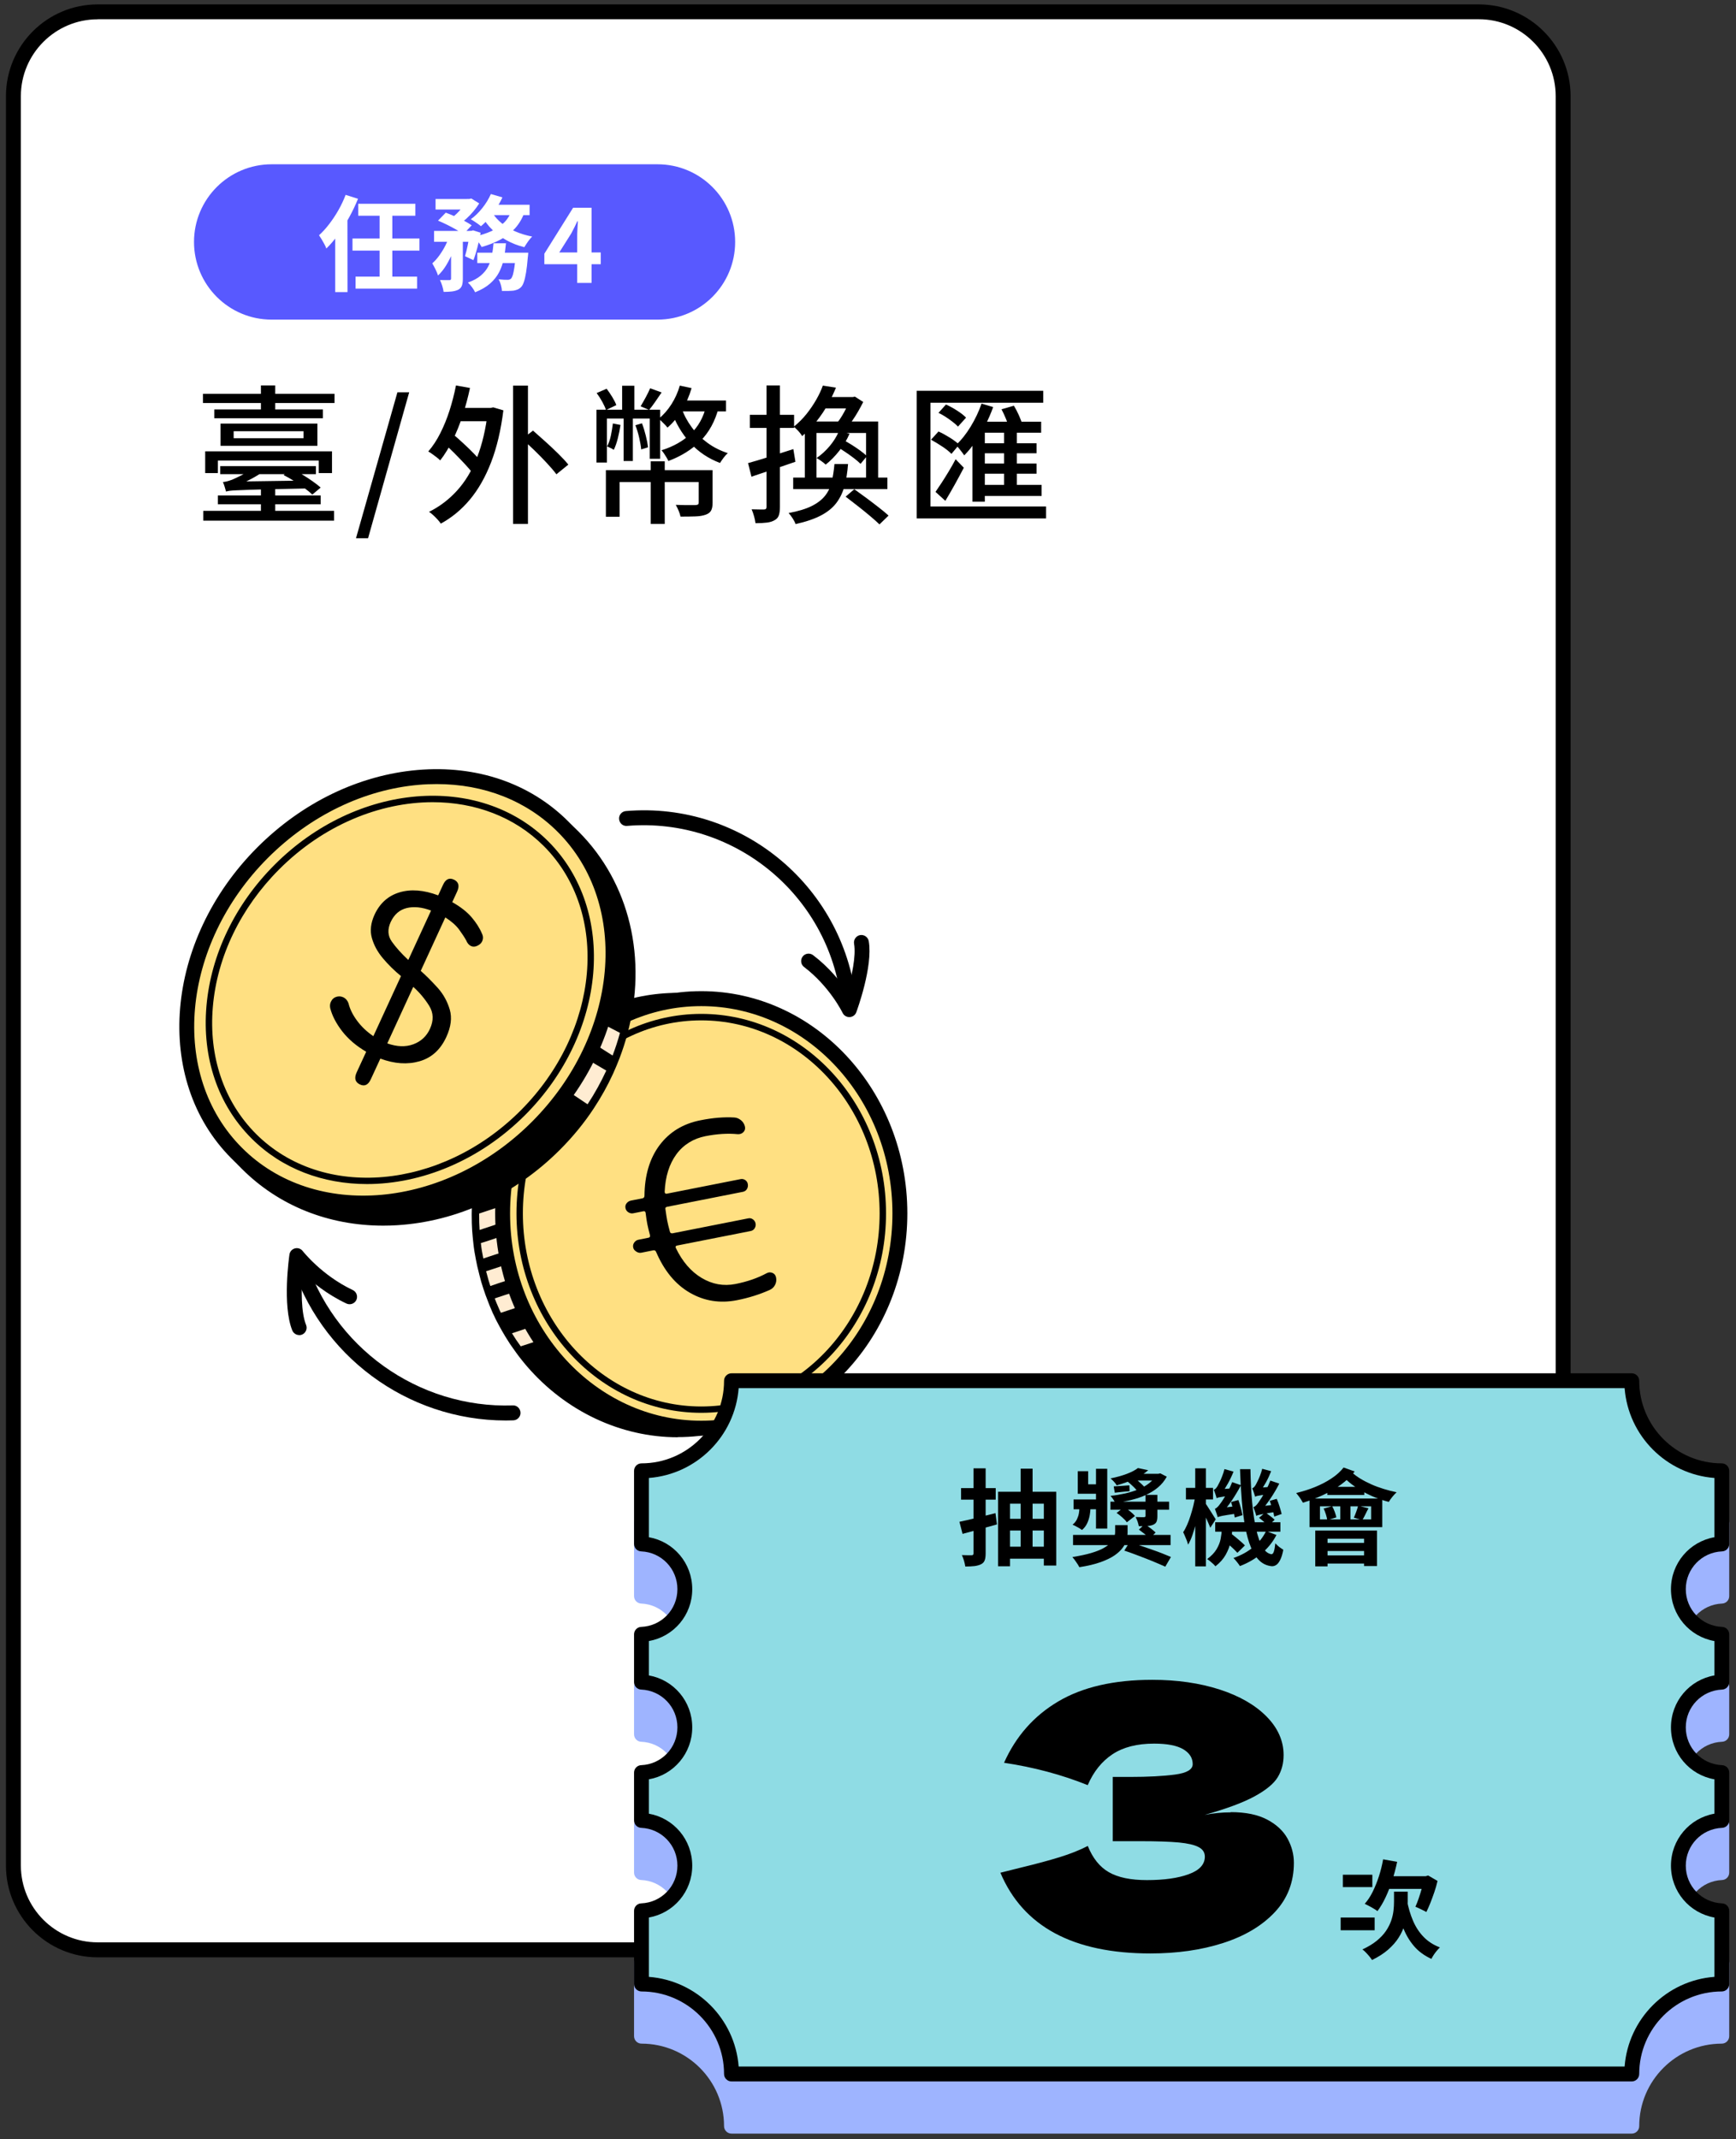 <svg width="233" height="287" viewBox="0 0 233 287" fill="none" xmlns="http://www.w3.org/2000/svg">
<rect x="0" y="0" width="233" height="287" fill="#333333" stroke="none"/>
<g clip-path="url(#clip0_26253_145951)">
<path d="M198.49 1.59H13.11C6.864 1.59 1.8 6.654 1.8 12.9V250.28C1.8 256.526 6.864 261.59 13.11 261.59H198.49C204.736 261.59 209.8 256.526 209.8 250.28V12.9C209.8 6.654 204.736 1.59 198.49 1.59Z" fill="white"/>
<path d="M198.48 262.59H13.11C6.32 262.59 0.8 257.07 0.8 250.28V12.9C0.8 6.11 6.32 0.59 13.11 0.59H198.48C205.27 0.59 210.8 6.11 210.8 12.91V250.28C210.8 257.07 205.28 262.59 198.48 262.59ZM13.11 2.59C7.43 2.59 2.8 7.22 2.8 12.9V250.27C2.8 255.96 7.43 260.58 13.11 260.58H198.48C204.17 260.58 208.8 255.95 208.8 250.27V12.9C208.8 7.21 204.17 2.58 198.48 2.58H13.11V2.59Z" fill="black"/>
<path d="M88.25 22.04H36.46C30.705 22.04 26.04 26.705 26.04 32.46C26.04 38.215 30.705 42.88 36.46 42.88H88.25C94.005 42.88 98.67 38.215 98.67 32.46C98.67 26.705 94.005 22.04 88.25 22.04Z" fill="#5859FF"/>
<path d="M46.38 26.14L48.05 26.67C47.72 27.49 47.33 28.31 46.88 29.13C46.43 29.95 45.94 30.72 45.42 31.44C44.9 32.16 44.36 32.8 43.8 33.34C43.75 33.19 43.67 33 43.55 32.78C43.43 32.56 43.3 32.33 43.17 32.11C43.04 31.89 42.92 31.7 42.82 31.56C43.3 31.12 43.76 30.62 44.2 30.04C44.64 29.46 45.05 28.85 45.43 28.18C45.81 27.51 46.13 26.83 46.39 26.14H46.38ZM44.99 30.17L46.63 28.53V28.56L46.64 39.19H44.99V30.17ZM47.31 32H56.3V33.62H47.31V32ZM47.72 37.11H55.98V38.72H47.72V37.11ZM48.08 27.34H55.75V28.94H48.08V27.34ZM50.95 28.33H52.66V37.65H50.95V28.33Z" fill="white"/>
<path d="M60.39 31.48L61.47 31.89C61.29 32.51 61.07 33.14 60.8 33.78C60.53 34.42 60.23 35.02 59.9 35.57C59.57 36.12 59.19 36.58 58.79 36.96C58.72 36.72 58.6 36.44 58.45 36.13C58.3 35.82 58.15 35.56 58.02 35.33C58.36 35.03 58.68 34.67 58.98 34.25C59.28 33.83 59.56 33.38 59.8 32.9C60.04 32.42 60.24 31.95 60.39 31.48ZM58.26 30.98H63.47V32.44H58.26V30.98ZM58.46 26.7H63.04V28.11H58.46V26.7ZM58.78 29.61L59.83 28.53C60.21 28.67 60.62 28.84 61.06 29.03C61.49 29.23 61.91 29.43 62.31 29.63C62.71 29.84 63.04 30.04 63.31 30.23L62.18 31.43C61.94 31.23 61.63 31.03 61.24 30.81C60.86 30.59 60.45 30.37 60.02 30.16C59.59 29.95 59.18 29.76 58.79 29.6L58.78 29.61ZM60.54 31.58H62.12V37.39C62.12 37.77 62.08 38.08 62 38.31C61.92 38.54 61.76 38.73 61.52 38.86C61.28 38.98 60.99 39.06 60.67 39.1C60.34 39.14 59.97 39.16 59.54 39.16C59.51 38.93 59.45 38.66 59.36 38.36C59.27 38.06 59.16 37.79 59.05 37.57C59.32 37.57 59.58 37.58 59.82 37.58H60.32C60.4 37.58 60.46 37.55 60.49 37.53C60.52 37.51 60.54 37.45 60.54 37.37V31.59V31.58ZM62.64 26.69H62.99L63.26 26.63L64.32 27.29C64.11 27.63 63.86 27.97 63.56 28.33C63.26 28.69 62.94 29.02 62.6 29.33C62.26 29.64 61.92 29.92 61.59 30.15C61.44 30.01 61.26 29.86 61.05 29.72C60.84 29.57 60.65 29.45 60.48 29.34C60.78 29.13 61.07 28.89 61.34 28.62C61.61 28.35 61.87 28.06 62.1 27.77C62.33 27.48 62.51 27.22 62.64 26.99V26.7V26.69ZM63.06 30.97H63.27L63.49 30.9L64.51 31.22C64.4 31.85 64.26 32.51 64.08 33.18C63.91 33.85 63.73 34.43 63.54 34.9L62.41 34.37C62.54 33.96 62.66 33.46 62.78 32.87C62.9 32.28 62.99 31.73 63.05 31.2V30.96L63.06 30.97ZM66.24 32.64H67.91C67.84 33.36 67.75 34.04 67.62 34.69C67.49 35.34 67.29 35.94 67 36.5C66.71 37.06 66.31 37.57 65.79 38.03C65.27 38.49 64.6 38.88 63.77 39.21C63.68 39.01 63.54 38.79 63.35 38.53C63.16 38.27 62.98 38.07 62.8 37.91C63.53 37.65 64.11 37.33 64.54 36.96C64.97 36.59 65.31 36.18 65.53 35.74C65.75 35.3 65.92 34.81 66.02 34.28C66.12 33.75 66.19 33.21 66.24 32.64ZM65.88 26.03L67.43 26.48C67.21 26.98 66.93 27.46 66.62 27.94C66.3 28.42 65.97 28.86 65.62 29.28C65.27 29.7 64.91 30.05 64.55 30.35C64.45 30.26 64.31 30.15 64.14 30.03C63.97 29.91 63.8 29.8 63.64 29.69C63.47 29.58 63.32 29.48 63.19 29.41C63.74 29.02 64.25 28.52 64.73 27.92C65.21 27.32 65.59 26.69 65.88 26.04V26.03ZM68.67 28.16L70.42 28.43C70.11 29.29 69.68 30.02 69.13 30.63C68.58 31.24 67.92 31.75 67.16 32.15C66.4 32.55 65.56 32.88 64.64 33.14C64.58 33.02 64.49 32.87 64.37 32.69C64.24 32.51 64.11 32.34 63.98 32.16C63.84 31.99 63.72 31.85 63.61 31.75C64.47 31.57 65.24 31.33 65.93 31.02C66.62 30.71 67.19 30.32 67.67 29.85C68.14 29.38 68.48 28.81 68.68 28.15L68.67 28.16ZM64.06 33.9H69.74V35.29H64.06V33.9ZM66.06 28.52C66.39 29.04 66.81 29.52 67.34 29.95C67.87 30.38 68.48 30.75 69.17 31.05C69.86 31.35 70.62 31.58 71.43 31.74C71.32 31.84 71.19 31.98 71.06 32.15C70.92 32.32 70.8 32.5 70.68 32.68C70.56 32.86 70.46 33.02 70.37 33.16C69.51 32.95 68.73 32.64 68.01 32.25C67.3 31.86 66.66 31.39 66.09 30.84C65.52 30.29 65.05 29.66 64.67 28.96L66.06 28.53V28.52ZM65.84 27.47H71.08V28.86H65.17L65.84 27.47ZM69.21 33.9H70.9C70.88 34.21 70.86 34.42 70.84 34.53C70.77 35.34 70.7 36.01 70.61 36.54C70.52 37.07 70.43 37.49 70.32 37.8C70.22 38.11 70.1 38.34 69.96 38.49C69.81 38.65 69.65 38.76 69.49 38.83C69.33 38.9 69.14 38.95 68.94 38.99C68.77 39.01 68.55 39.02 68.27 39.03C67.99 39.04 67.69 39.03 67.36 39.03C67.36 38.79 67.31 38.52 67.23 38.23C67.15 37.94 67.05 37.69 66.91 37.47C67.16 37.5 67.4 37.52 67.62 37.53C67.84 37.53 68.01 37.54 68.12 37.54C68.23 37.54 68.32 37.53 68.39 37.5C68.45 37.48 68.52 37.44 68.59 37.38C68.67 37.3 68.75 37.13 68.83 36.9C68.9 36.66 68.97 36.31 69.04 35.86C69.11 35.41 69.17 34.82 69.22 34.11V33.9H69.21Z" fill="white"/>
<path d="M77.47 37.95V31.86C77.47 31.55 77.47 31.19 77.5 30.77C77.52 30.35 77.54 29.99 77.56 29.68H77.49C77.37 29.95 77.24 30.22 77.1 30.49C76.96 30.76 76.81 31.04 76.67 31.32L75.06 33.87H80.63V35.45H73.06V34.04L76.92 27.87H79.4V37.96H77.48L77.47 37.95Z" fill="white"/>
<path d="M27.24 52.83H44.9V54.07H27.24V52.83ZM27.28 68.53H44.84V69.85H27.28V68.53ZM27.54 60.55H44.56V63.47H42.78V61.79H29.24V63.47H27.54V60.55ZM28.76 54.93H43.34V56.11H28.76V54.93ZM29.24 66.47H43.04V67.65H29.24V66.47ZM29.56 62.53H42.4V63.61H29.56V62.53ZM29.6 56.83H42.6V59.81H29.6V56.83ZM30.34 65.95C30.3 65.8 30.24 65.6 30.16 65.33C30.08 65.06 30 64.84 29.92 64.67C30.24 64.64 30.6 64.56 31 64.41C31.15 64.36 31.38 64.26 31.7 64.11C32.02 63.96 32.38 63.78 32.77 63.57C33.16 63.36 33.53 63.12 33.88 62.87L35.22 63.35C34.57 63.79 33.9 64.17 33.23 64.5C32.56 64.83 31.91 65.08 31.28 65.25V65.27C30.96 65.42 30.72 65.54 30.57 65.64C30.42 65.74 30.34 65.84 30.34 65.95ZM30.34 65.95V65.05L31.18 64.61L40.98 64.47C41.01 64.63 41.04 64.81 41.09 65.01C41.14 65.21 41.18 65.38 41.22 65.53C39.34 65.57 37.77 65.6 36.52 65.63C35.27 65.66 34.26 65.68 33.49 65.71C32.72 65.74 32.13 65.76 31.71 65.78C31.29 65.8 30.98 65.82 30.79 65.85C30.6 65.88 30.45 65.91 30.34 65.95ZM31.36 57.85V58.79H40.74V57.85H31.36ZM35.02 51.71H36.94V55.65H35.02V51.71ZM35.02 65.13H36.94V69.21H35.02V65.13ZM38.06 63.73L39.18 62.89C39.63 63.12 40.1 63.38 40.58 63.67C41.06 63.96 41.52 64.26 41.96 64.57C42.4 64.88 42.76 65.16 43.04 65.41L41.92 66.35C41.64 66.08 41.28 65.79 40.85 65.47C40.42 65.15 39.96 64.84 39.47 64.53C38.98 64.22 38.51 63.96 38.06 63.73Z" fill="black"/>
<path d="M47.78 72.21L53.34 52.63H54.92L49.4 72.21H47.78Z" fill="black"/>
<path d="M61.2 51.71L63.08 52.05C62.81 53.32 62.48 54.55 62.09 55.75C61.7 56.95 61.25 58.06 60.74 59.08C60.23 60.1 59.68 61 59.08 61.77C58.97 61.65 58.82 61.51 58.62 61.36C58.42 61.21 58.22 61.06 58.01 60.91C57.8 60.76 57.63 60.65 57.48 60.57C58.08 59.88 58.62 59.06 59.09 58.13C59.56 57.2 59.98 56.18 60.33 55.09C60.68 54 60.97 52.87 61.2 51.71ZM65.48 54.73H65.84L66.2 54.65L67.56 55.05C67.23 57.72 66.68 60.04 65.91 62.03C65.14 64.02 64.19 65.68 63.06 67.03C61.93 68.38 60.63 69.45 59.16 70.25C59.07 70.09 58.92 69.91 58.73 69.7C58.54 69.49 58.34 69.29 58.13 69.1C57.92 68.91 57.74 68.76 57.58 68.67C59.01 67.96 60.26 67.01 61.35 65.81C62.44 64.61 63.33 63.14 64.02 61.39C64.71 59.64 65.2 57.58 65.48 55.19V54.73ZM59.4 59.29L60.66 58.13C61.14 58.53 61.64 58.97 62.17 59.46C62.7 59.95 63.2 60.43 63.67 60.92C64.14 61.41 64.53 61.84 64.82 62.21L63.48 63.55C63.2 63.16 62.83 62.72 62.37 62.23C61.91 61.74 61.42 61.23 60.9 60.71C60.38 60.19 59.88 59.72 59.4 59.29ZM61.24 54.73H66.14V56.51H61.24V54.73ZM68.86 51.73H70.86V70.29H68.86V51.73ZM70.08 58.89L71.54 57.77C72.06 58.22 72.62 58.72 73.23 59.27C73.84 59.82 74.41 60.36 74.95 60.89C75.49 61.42 75.93 61.9 76.28 62.33L74.68 63.63C74.36 63.2 73.94 62.71 73.42 62.15C72.9 61.59 72.35 61.02 71.76 60.45C71.17 59.88 70.61 59.36 70.08 58.89Z" fill="black"/>
<path d="M80.06 54.97H87.64V56.15H81.46V62.05H80.06V54.97ZM80.08 52.73L81.42 52.15C81.67 52.48 81.93 52.86 82.18 53.27C82.43 53.68 82.61 54.04 82.72 54.35L81.34 55.01C81.23 54.69 81.06 54.31 80.82 53.88C80.58 53.45 80.33 53.06 80.08 52.73ZM81.32 63.07H94.66V64.67H83.16V69.33H81.32V63.07ZM82.26 56.81L83.28 57.01C83.19 57.61 83.07 58.21 82.92 58.81C82.77 59.41 82.59 59.92 82.38 60.35C82.29 60.28 82.15 60.2 81.96 60.11C81.77 60.02 81.61 59.94 81.48 59.89C81.71 59.46 81.88 58.98 81.99 58.44C82.1 57.9 82.19 57.36 82.26 56.81ZM83.5 51.75H85.14V55.69H84.94V61.85H83.7V55.69H83.5V51.75ZM85.28 57.05L86.16 56.79C86.36 57.3 86.53 57.85 86.68 58.46C86.83 59.07 86.93 59.58 86.98 60.01L86.06 60.29C86.02 59.85 85.93 59.33 85.79 58.72C85.65 58.11 85.48 57.56 85.28 57.05ZM87.26 52.09L88.8 52.65C88.51 53.08 88.22 53.5 87.93 53.92C87.64 54.34 87.37 54.7 87.12 54.99L85.98 54.51C86.19 54.16 86.42 53.76 86.67 53.3C86.92 52.84 87.11 52.44 87.26 52.09ZM87.2 54.97H88.6V61.55H87.2V54.97ZM87.34 61.89H89.22V70.29H87.34V61.89ZM91.24 51.73L92.82 52.07C92.51 53.14 92.08 54.13 91.51 55.06C90.94 55.99 90.3 56.76 89.58 57.37C89.51 57.26 89.41 57.14 89.26 56.99C89.11 56.84 88.96 56.69 88.81 56.54C88.66 56.39 88.52 56.27 88.4 56.19C89.05 55.66 89.63 55 90.12 54.23C90.61 53.46 90.99 52.62 91.24 51.73ZM94.78 54.47L96.46 54.69C95.97 56.53 95.15 58.02 94.01 59.16C92.87 60.3 91.43 61.2 89.7 61.85C89.66 61.73 89.58 61.58 89.47 61.39C89.36 61.2 89.24 61.02 89.12 60.84C89 60.66 88.89 60.52 88.78 60.41C90.35 59.92 91.65 59.19 92.68 58.22C93.71 57.25 94.41 56 94.78 54.47ZM91.48 54.77C91.81 55.7 92.28 56.57 92.87 57.36C93.46 58.15 94.17 58.84 94.98 59.43C95.79 60.02 96.69 60.47 97.68 60.79C97.51 60.94 97.32 61.14 97.12 61.41C96.92 61.68 96.76 61.91 96.64 62.11C95.07 61.52 93.73 60.62 92.63 59.41C91.53 58.2 90.69 56.77 90.1 55.13L91.48 54.77ZM93.78 63.07H95.64V67.45C95.64 67.89 95.58 68.23 95.45 68.48C95.32 68.73 95.08 68.92 94.72 69.05C94.36 69.18 93.91 69.26 93.36 69.28C92.81 69.3 92.14 69.31 91.34 69.31C91.29 69.07 91.2 68.8 91.08 68.51C90.96 68.22 90.83 67.96 90.7 67.73C91.09 67.74 91.46 67.75 91.83 67.76C92.2 67.77 92.51 67.76 92.78 67.76H93.34C93.51 67.75 93.63 67.72 93.69 67.67C93.75 67.62 93.78 67.54 93.78 67.42V63.06V63.07ZM91.02 53.73H97.44V55.19H91.02V53.73Z" fill="black"/>
<path d="M100.4 62.13C101.17 61.92 102.1 61.64 103.19 61.3C104.28 60.96 105.37 60.61 106.48 60.25L106.76 61.95C105.75 62.3 104.72 62.65 103.69 63C102.66 63.35 101.71 63.67 100.86 63.95L100.4 62.13ZM100.64 55.65H106.58V57.41H100.64V55.65ZM102.88 51.71H104.68V67.99C104.68 68.47 104.63 68.85 104.53 69.14C104.43 69.43 104.24 69.64 103.96 69.79C103.69 69.95 103.35 70.06 102.94 70.11C102.53 70.16 102.01 70.19 101.4 70.19C101.37 69.94 101.31 69.63 101.21 69.27C101.11 68.91 101 68.6 100.88 68.33C101.25 68.34 101.6 68.35 101.91 68.35H102.56C102.77 68.35 102.88 68.24 102.88 68.01V51.71ZM112 62.25H113.82C113.74 63.33 113.59 64.3 113.36 65.16C113.13 66.02 112.77 66.78 112.28 67.44C111.79 68.1 111.1 68.67 110.21 69.14C109.32 69.61 108.18 70 106.78 70.31C106.7 70.08 106.57 69.82 106.38 69.53C106.19 69.24 106.01 69 105.84 68.83C107.12 68.59 108.15 68.28 108.92 67.9C109.69 67.52 110.29 67.06 110.72 66.53C111.15 66 111.45 65.37 111.62 64.66C111.79 63.95 111.92 63.14 112 62.25ZM106.46 64.07H119.1V65.61H106.46V64.07ZM110.44 51.73L112.2 52.01C111.89 52.76 111.53 53.51 111.11 54.26C110.69 55.01 110.2 55.75 109.63 56.47C109.06 57.19 108.41 57.87 107.66 58.51C107.59 58.38 107.49 58.23 107.36 58.07C107.23 57.91 107.09 57.76 106.94 57.61C106.79 57.46 106.66 57.34 106.54 57.25C107.19 56.72 107.77 56.14 108.27 55.51C108.77 54.88 109.2 54.24 109.57 53.59C109.94 52.94 110.23 52.32 110.44 51.73ZM108.02 56.55H117.86V64.59H116.24V58.09H109.58V64.59H108.02V56.55ZM112.6 57.83L114.02 58.19C113.67 59 113.21 59.77 112.63 60.5C112.05 61.23 111.45 61.84 110.82 62.33C110.69 62.2 110.49 62.04 110.24 61.86C109.99 61.68 109.77 61.54 109.6 61.45C110.24 61.01 110.83 60.47 111.36 59.84C111.89 59.21 112.31 58.54 112.6 57.83ZM110.66 53.27H114.58V54.79H109.78L110.66 53.27ZM112.2 59.85L113.06 58.95C113.43 59.15 113.83 59.38 114.25 59.64C114.67 59.9 115.07 60.17 115.44 60.44C115.81 60.71 116.12 60.96 116.36 61.19L115.5 62.23C115.26 61.99 114.96 61.73 114.59 61.45C114.22 61.17 113.83 60.89 113.41 60.61C112.99 60.33 112.59 60.08 112.2 59.85ZM114.1 53.27H114.46L114.74 53.21L115.86 53.93C115.66 54.33 115.43 54.75 115.18 55.19C114.93 55.63 114.66 56.05 114.38 56.45C114.1 56.85 113.83 57.2 113.56 57.51C113.41 57.39 113.22 57.25 112.98 57.1C112.74 56.95 112.53 56.83 112.34 56.75C112.58 56.46 112.81 56.13 113.03 55.76C113.25 55.39 113.45 55.02 113.64 54.63C113.83 54.24 113.98 53.9 114.1 53.59V53.27ZM113.5 66.63L114.66 65.63C115.15 65.98 115.69 66.37 116.27 66.8C116.85 67.23 117.41 67.66 117.95 68.08C118.49 68.5 118.93 68.86 119.26 69.17L118.04 70.35C117.71 70.03 117.28 69.65 116.77 69.22C116.26 68.79 115.71 68.34 115.13 67.89C114.55 67.44 114.01 67.02 113.5 66.63Z" fill="black"/>
<path d="M123.04 52.43H140.02V54.03H124.88V69.55H123.04V52.43ZM124.2 67.95H140.4V69.55H124.2V67.95ZM124.96 58.99L125.96 57.89C126.44 58.1 126.95 58.38 127.48 58.71C128.01 59.04 128.43 59.36 128.74 59.65L127.7 60.89C127.42 60.6 127.02 60.27 126.49 59.92C125.96 59.57 125.45 59.26 124.96 58.99ZM125.56 65.99C125.81 65.63 126.09 65.21 126.4 64.74C126.71 64.27 127.02 63.76 127.35 63.22C127.68 62.68 127.98 62.14 128.26 61.61L129.36 62.75C128.99 63.47 128.58 64.22 128.15 65C127.72 65.78 127.29 66.51 126.88 67.19L125.56 65.99ZM125.96 55.39L126.96 54.27C127.44 54.48 127.94 54.75 128.45 55.08C128.96 55.41 129.37 55.72 129.66 56.03L128.58 57.23C128.41 57.04 128.17 56.84 127.88 56.61C127.59 56.38 127.27 56.16 126.94 55.94C126.61 55.72 126.28 55.54 125.96 55.39ZM131.74 54.15L133.3 54.61C133.01 55.42 132.66 56.23 132.25 57.03C131.84 57.83 131.4 58.57 130.92 59.26C130.44 59.95 129.94 60.56 129.42 61.09C129.34 60.97 129.23 60.82 129.1 60.65C128.97 60.48 128.83 60.3 128.69 60.13C128.55 59.96 128.42 59.82 128.3 59.71C129.02 59.04 129.68 58.22 130.28 57.23C130.88 56.24 131.37 55.22 131.74 54.15ZM132.18 56.57H139.74V58.05H132.18V67.31H130.52V57.75L131.56 56.57H132.18ZM131.54 65.05H139.8V66.53H131.54V65.05ZM131.68 59.47H139.12V60.81H131.68V59.47ZM131.68 62.19H139.12V63.55H131.68V62.19ZM134.42 54.91L136.08 54.43C136.32 54.82 136.55 55.25 136.76 55.73C136.97 56.21 137.13 56.62 137.22 56.95L135.46 57.51C135.38 57.16 135.24 56.74 135.04 56.25C134.84 55.76 134.63 55.31 134.42 54.91ZM134.76 57.37H136.48V66.15H134.76V57.37Z" fill="black"/>
<path d="M64.31 162.8V163.01C64.31 163.68 64.32 164.35 64.37 165.01C64.41 165.6 64.46 166.19 64.53 166.78C64.6 167.48 64.72 168.16 64.86 168.84C64.96 169.42 65.1 169.99 65.24 170.57C65.25 170.65 65.28 170.71 65.3 170.79C65.45 171.38 65.61 171.96 65.8 172.53C65.98 173.09 66.17 173.63 66.39 174.18C66.55 174.61 66.73 175.03 66.91 175.44C67 175.66 67.1 175.89 67.22 176.11C67.41 176.56 67.65 176.99 67.89 177.42C68.14 177.9 68.42 178.38 68.7 178.84C69.07 179.45 69.45 180.02 69.88 180.6C70.35 181.29 70.89 181.96 71.43 182.6C76.3 188.26 83.24 191.81 90.95 191.81C105.67 191.81 117.62 178.91 117.62 163C117.62 147.09 105.68 134.2 90.95 134.2C78.06 134.2 67.3 144.1 64.85 157.22C64.7 157.97 64.58 158.74 64.49 159.52C64.37 160.59 64.31 161.68 64.3 162.78L64.31 162.8Z" fill="black"/>
<path d="M90.97 192.82C83.31 192.82 75.92 189.34 70.69 183.26C70.06 182.52 69.53 181.84 69.07 181.18C68.66 180.63 68.26 180.03 67.86 179.37C67.57 178.89 67.28 178.39 67.01 177.89C66.77 177.44 66.52 176.99 66.31 176.51C66.21 176.32 66.09 176.07 65.99 175.81C65.81 175.39 65.63 174.97 65.47 174.53C65.26 174.02 65.06 173.45 64.86 172.83C64.67 172.28 64.5 171.68 64.34 171.03C64.3 170.9 64.28 170.82 64.27 170.74C64.11 170.15 63.98 169.56 63.88 169.01C63.75 168.36 63.62 167.63 63.54 166.87C63.47 166.28 63.42 165.67 63.37 165.07C63.33 164.46 63.31 163.78 63.31 163V162.78C63.33 161.59 63.39 160.49 63.51 159.42C63.6 158.61 63.73 157.8 63.88 157.03C66.46 143.23 77.85 133.2 90.96 133.2C106.22 133.2 118.63 146.57 118.63 162.99C118.63 179.41 106.22 192.8 90.96 192.8L90.97 192.82ZM65.32 162.81V163.01C65.32 163.75 65.34 164.38 65.38 164.94C65.42 165.51 65.46 166.08 65.54 166.66C65.61 167.36 65.73 168.04 65.85 168.66C65.95 169.22 66.08 169.78 66.22 170.33C66.26 170.47 66.28 170.54 66.29 170.61C66.43 171.16 66.59 171.71 66.76 172.23C66.94 172.81 67.13 173.33 67.33 173.82C67.49 174.26 67.66 174.65 67.83 175.05C67.93 175.29 68.01 175.48 68.12 175.67C68.32 176.14 68.54 176.53 68.77 176.94C69.03 177.44 69.3 177.9 69.57 178.35C69.94 178.95 70.31 179.5 70.7 180.03C71.14 180.67 71.63 181.29 72.21 181.98C77.05 187.61 83.89 190.84 90.97 190.84C105.12 190.84 116.64 178.36 116.64 163.03C116.64 147.7 105.13 135.24 90.97 135.24C78.82 135.24 68.26 144.58 65.85 157.45C65.71 158.18 65.59 158.92 65.5 159.68C65.39 160.68 65.33 161.71 65.31 162.84L65.32 162.81Z" fill="black"/>
<path d="M68.71 178.86C69.08 179.47 69.46 180.04 69.89 180.62L71.03 180.25L73.86 179.31L74.75 179.01L74.19 177.04L72.7 177.54L69.92 178.47L68.72 178.87L68.71 178.86Z" fill="#FFECD2"/>
<path d="M66.4 174.19C66.56 174.62 66.74 175.04 66.92 175.45C67.01 175.67 67.11 175.9 67.23 176.12L68.44 175.72L71.16 174.81L73.34 174.09L72.78 172.08L70.29 172.91L67.55 173.81L66.4 174.19Z" fill="#FFECD2"/>
<path d="M65.25 170.57C65.26 170.65 65.29 170.71 65.31 170.79C65.46 171.38 65.62 171.96 65.81 172.53L66.89 172.16L69.63 171.26L72.29 170.36L71.74 168.39L68.96 169.32L66.22 170.23L65.24 170.55L65.25 170.57Z" fill="#FFECD2"/>
<path d="M64.54 166.78C64.61 167.48 64.73 168.16 64.87 168.84L65.73 168.55L71.26 166.73L70.7 164.76L68.05 165.62L65.24 166.55L64.54 166.77V166.78Z" fill="#FFECD2"/>
<path d="M64.31 162.8V163.01C64.31 163.68 64.32 164.35 64.37 165.01L64.9 164.83L67.74 163.89L70.2 163.07L69.62 161.04L67.52 161.73L64.6 162.71L64.3 162.81L64.31 162.8Z" fill="#FFECD2"/>
<path d="M64.51 159.54L67.45 158.56L68.8 158.13L68.24 156.13L67.6 156.34L64.86 157.24C64.71 157.99 64.59 158.76 64.5 159.54H64.51Z" fill="#FFECD2"/>
<path d="M94.12 191.59C108.844 191.59 120.78 178.691 120.78 162.78C120.78 146.868 108.844 133.97 94.12 133.97C79.396 133.97 67.46 146.868 67.46 162.78C67.46 178.691 79.396 191.59 94.12 191.59Z" fill="#FFE082"/>
<path d="M94.12 192.59C78.87 192.59 66.46 179.22 66.46 162.78C66.46 146.34 78.87 132.97 94.12 132.97C109.37 132.97 121.78 146.34 121.78 162.78C121.78 179.22 109.37 192.59 94.12 192.59ZM94.12 134.98C79.97 134.98 68.46 147.45 68.46 162.79C68.46 178.13 79.97 190.6 94.12 190.6C108.27 190.6 119.78 178.13 119.78 162.79C119.78 147.45 108.27 134.98 94.12 134.98Z" fill="black"/>
<path d="M94.12 189.54C80.45 189.54 69.32 177.54 69.32 162.78C69.32 148.02 80.44 136.02 94.12 136.02C107.8 136.02 118.92 148.02 118.92 162.78C118.92 177.54 107.8 189.54 94.12 189.54ZM94.12 136.89C80.92 136.89 70.18 148.51 70.18 162.79C70.18 177.07 80.92 188.69 94.12 188.69C107.32 188.69 118.06 177.07 118.06 162.79C118.06 148.51 107.32 136.89 94.12 136.89Z" fill="black"/>
<path d="M85.36 167.88C85.15 167.75 85.02 167.57 84.98 167.34C84.94 167.11 84.98 166.89 85.13 166.69C85.28 166.49 85.46 166.36 85.69 166.32L87.04 166.05C87.21 166.02 87.27 165.91 87.24 165.72C87.07 165.08 86.95 164.58 86.88 164.22C86.81 163.86 86.73 163.36 86.65 162.7C86.62 162.53 86.52 162.47 86.35 162.5L85 162.77C84.77 162.82 84.55 162.77 84.34 162.64C84.13 162.51 84 162.32 83.95 162.08C83.9 161.84 83.95 161.62 84.1 161.43C84.25 161.24 84.44 161.12 84.67 161.07L86.24 160.76C86.41 160.73 86.49 160.61 86.5 160.42C86.52 157.67 87.2 155.41 88.52 153.64C89.85 151.87 91.68 150.75 94.03 150.29C95.68 149.96 97.19 149.84 98.56 149.92C98.89 149.94 99.19 150.07 99.47 150.3C99.74 150.53 99.92 150.82 99.99 151.18C100.04 151.45 99.97 151.69 99.77 151.89C99.57 152.09 99.32 152.18 99.01 152.16C97.68 152.03 96.23 152.12 94.66 152.43C93.09 152.74 91.73 153.56 90.78 154.86C89.83 156.16 89.3 157.83 89.21 159.87C89.21 160.07 89.29 160.16 89.46 160.15L99.39 158.19C99.62 158.14 99.83 158.19 100.02 158.31C100.21 158.44 100.33 158.62 100.37 158.86C100.41 159.1 100.37 159.32 100.25 159.52C100.13 159.72 99.95 159.84 99.72 159.89L89.54 161.9C89.35 161.94 89.27 162.04 89.31 162.21C89.4 162.87 89.48 163.38 89.55 163.75C89.62 164.12 89.74 164.61 89.91 165.23C89.94 165.4 90.06 165.47 90.25 165.46L100.43 163.45C100.66 163.4 100.87 163.45 101.06 163.59C101.25 163.73 101.37 163.91 101.41 164.14C101.45 164.37 101.41 164.58 101.29 164.78C101.17 164.98 100.99 165.1 100.76 165.15L90.87 167.1C90.68 167.14 90.63 167.25 90.71 167.43C91.59 169.26 92.75 170.6 94.18 171.45C95.61 172.3 97.11 172.57 98.7 172.26C100.28 171.95 101.68 171.47 102.9 170.81C103.16 170.67 103.41 170.66 103.68 170.77C103.94 170.88 104.1 171.08 104.16 171.38C104.23 171.72 104.19 172.04 104.04 172.35C103.89 172.66 103.66 172.89 103.34 173.04C101.96 173.66 100.49 174.12 98.92 174.43C96.64 174.88 94.53 174.55 92.59 173.43C90.65 172.31 89.14 170.48 88.05 167.93C87.97 167.77 87.85 167.71 87.69 167.74L86.09 168.06C85.86 168.11 85.64 168.06 85.43 167.93L85.36 167.88Z" fill="black"/>
<path d="M113.98 136.08C113.47 136.08 113.03 135.69 112.98 135.16C111.75 120.5 98.83 109.59 84.17 110.8C83.61 110.86 83.14 110.44 83.09 109.89C83.04 109.34 83.45 108.86 84 108.81C99.77 107.47 113.65 119.24 114.97 134.99C115.02 135.54 114.61 136.02 114.06 136.07C114.03 136.07 114 136.07 113.98 136.07V136.08Z" fill="black"/>
<path d="M113.99 136.45C113.61 136.45 113.25 136.23 113.09 135.88C113.07 135.85 111.38 132.36 107.92 129.73C107.48 129.4 107.4 128.77 107.73 128.33C108.06 127.89 108.69 127.81 109.13 128.14C111.27 129.77 112.78 131.66 113.72 133.04C114.31 131.01 114.92 128.27 114.63 126.61C114.54 126.07 114.9 125.55 115.44 125.45C115.98 125.36 116.5 125.72 116.6 126.26C117.19 129.66 115.02 135.55 114.93 135.8C114.79 136.18 114.44 136.43 114.04 136.45C114.02 136.45 114.01 136.45 114 136.45H113.99Z" fill="black"/>
<path d="M67.9 190.57C54.65 190.57 42.85 181.86 38.98 169.1C38.82 168.57 39.12 168.01 39.65 167.85C40.18 167.69 40.74 167.99 40.9 168.52C44.61 180.73 56.11 188.96 68.83 188.55C69.37 188.51 69.84 188.96 69.86 189.52C69.88 190.07 69.45 190.53 68.89 190.55C68.56 190.56 68.23 190.57 67.9 190.57Z" fill="black"/>
<path d="M40.16 179.11C39.76 179.11 39.39 178.87 39.23 178.49C37.87 175.12 38.81 168.57 38.85 168.3C38.91 167.9 39.2 167.58 39.59 167.48C39.98 167.38 40.39 167.52 40.63 167.84C40.66 167.87 43.19 171.11 47.35 173.07C47.85 173.31 48.06 173.9 47.83 174.4C47.59 174.9 47 175.11 46.5 174.88C43.88 173.65 41.87 171.99 40.6 170.76C40.43 173 40.4 176.06 41.08 177.75C41.29 178.26 41.04 178.84 40.53 179.05C40.41 179.1 40.28 179.12 40.15 179.12L40.16 179.11Z" fill="black"/>
<path d="M83.21 138.57C82.93 139.6 82.6 140.61 82.22 141.61C81.97 142.28 81.68 142.96 81.37 143.63C80.66 145.17 79.83 146.68 78.86 148.15C77.6 150.06 76.11 151.88 74.43 153.56C62.33 165.66 43.85 166.79 33.16 156.09C22.45 145.39 23.59 126.91 35.69 114.82C47.78 102.72 66.26 101.6 76.96 112.29C83.77 119.12 85.79 129.1 83.22 138.57H83.21Z" fill="black"/>
<path d="M51.44 164.43C44.09 164.43 37.4 161.76 32.44 156.79C27.06 151.41 24.36 144 24.86 135.91C25.35 127.87 28.94 120.13 34.97 114.1C47.43 101.63 66.57 100.5 77.66 111.57C84.51 118.43 86.95 128.61 84.18 138.81C83.9 139.86 83.55 140.92 83.16 141.95C82.91 142.6 82.63 143.28 82.29 144.03C81.56 145.63 80.69 147.19 79.7 148.69C78.41 150.66 76.87 152.53 75.14 154.26C69.12 160.28 61.37 163.87 53.33 164.37C52.7 164.41 52.07 164.43 51.45 164.43H51.44ZM58.62 105.96C50.85 105.96 42.7 109.19 36.38 115.52C30.7 121.2 27.32 128.48 26.86 136.04C26.4 143.55 28.89 150.42 33.86 155.38C38.83 160.35 45.7 162.85 53.2 162.38C60.75 161.92 68.04 158.54 73.72 152.86C75.35 151.23 76.8 149.46 78.02 147.6C78.95 146.19 79.77 144.72 80.46 143.21C80.78 142.51 81.05 141.87 81.28 141.25C81.65 140.28 81.98 139.29 82.24 138.3C84.82 128.8 82.57 119.34 76.23 112.99C71.51 108.27 65.19 105.95 58.61 105.95L58.62 105.96Z" fill="black"/>
<path d="M81.37 143.63C80.66 145.17 79.83 146.68 78.86 148.15L72.74 144.05L74.43 139.54L81.38 143.63H81.37Z" fill="#FFECD2"/>
<path d="M83.21 138.57C82.93 139.6 82.6 140.61 82.22 141.61L76.54 137.99L77.52 135.6L83.21 138.57Z" fill="#FFECD2"/>
<path d="M72.081 151.222C84.176 139.127 85.737 121.079 75.567 110.91C65.398 100.741 47.35 102.301 35.255 114.396C23.161 126.49 21.6 144.539 31.769 154.708C41.938 164.877 59.987 163.316 72.081 151.222Z" fill="#FFE082"/>
<path d="M48.74 162.4C42.07 162.4 35.76 160.11 31.06 155.41C20.52 144.87 22.08 126.15 34.54 113.68C40.56 107.66 48.19 103.98 56.04 103.3C63.95 102.62 71.14 105.07 76.27 110.2C86.81 120.74 85.25 139.46 72.79 151.93C65.88 158.84 57.04 162.4 48.74 162.4ZM58.62 105.19C57.83 105.19 57.03 105.22 56.22 105.29C48.84 105.93 41.65 109.41 35.96 115.09C24.28 126.78 22.71 144.23 32.48 153.99C42.24 163.76 59.7 162.19 71.38 150.51C83.06 138.83 84.63 121.37 74.86 111.61C70.67 107.42 64.97 105.19 58.62 105.19Z" fill="black"/>
<path d="M49.25 158.85C43.4 158.85 37.86 156.84 33.75 152.72C29.25 148.22 27.11 141.92 27.71 134.97C28.31 128.05 31.56 121.31 36.87 116C47.85 105.02 64.32 103.62 73.59 112.88C82.85 122.14 81.45 138.61 70.47 149.6C64.37 155.7 56.57 158.85 49.26 158.85H49.25ZM58.08 107.62C50.99 107.62 43.41 110.68 37.48 116.62C32.31 121.79 29.15 128.33 28.57 135.05C27.99 141.74 30.05 147.8 34.36 152.12C43.29 161.05 59.21 159.65 69.86 149C80.51 138.35 81.91 122.43 72.98 113.5C69.03 109.55 63.71 107.62 58.08 107.62Z" fill="black"/>
<path d="M60.93 118.01C61.56 118.32 61.7 118.85 61.35 119.62L60.7 121.03C61.8 121.65 62.66 122.32 63.29 123.05C63.91 123.78 64.38 124.51 64.69 125.26C64.86 125.6 64.87 125.94 64.71 126.29C64.6 126.53 64.39 126.73 64.07 126.88C63.76 127.03 63.47 127.04 63.2 126.91C62.93 126.78 62.72 126.53 62.57 126.16C62.35 125.76 62.03 125.27 61.62 124.71C61.21 124.15 60.59 123.6 59.77 123.08L56.47 130.25C57.22 130.91 57.98 131.68 58.75 132.53C59.52 133.39 60.05 134.37 60.37 135.46C60.68 136.55 60.53 137.77 59.9 139.13C59.11 140.84 57.91 141.92 56.3 142.38C54.68 142.84 52.93 142.72 51.05 142.02L49.77 144.79C49.42 145.56 48.92 145.79 48.29 145.48C47.66 145.17 47.52 144.64 47.87 143.87L49.15 141.1C47.83 140.33 46.76 139.42 45.94 138.37C45.12 137.31 44.58 136.27 44.32 135.25C44.26 134.93 44.29 134.64 44.41 134.4C44.57 134.05 44.82 133.83 45.15 133.73C45.48 133.63 45.79 133.66 46.09 133.8C46.39 133.94 46.62 134.2 46.77 134.58C46.95 135.35 47.33 136.13 47.92 136.93C48.51 137.73 49.24 138.42 50.11 139.01L53.82 130.95C52.93 130.22 52.12 129.43 51.4 128.57C50.67 127.71 50.18 126.8 49.91 125.83C49.64 124.87 49.76 123.83 50.27 122.71C50.98 121.18 52.09 120.18 53.61 119.72C55.13 119.26 56.86 119.39 58.81 120.12L59.46 118.71C59.81 117.94 60.31 117.71 60.94 118.02L60.93 118.01ZM57.86 122.16C56.64 121.7 55.55 121.59 54.59 121.82C53.62 122.06 52.91 122.68 52.44 123.69C51.99 124.67 52.04 125.54 52.58 126.31C53.12 127.08 53.86 127.91 54.8 128.79L57.86 122.15V122.16ZM55.47 132.39L51.98 139.98C53.28 140.44 54.44 140.48 55.47 140.1C56.5 139.72 57.25 139.03 57.71 138.02C58.22 136.9 58.19 135.88 57.6 134.93C57.01 133.99 56.3 133.14 55.46 132.39H55.47Z" fill="black"/>
<g style="mix-blend-mode:multiply">
<path d="M225.26 220.2C225.26 223.47 227.86 226.13 231.09 226.26V232.67C227.85 232.8 225.26 235.47 225.26 238.74C225.26 242.01 227.86 244.68 231.09 244.81V251.22C227.85 251.35 225.26 254.02 225.26 257.29C225.26 260.56 227.86 263.22 231.09 263.35V273.17C224.41 273.17 219.01 278.58 219.01 285.24H98.18C98.18 278.57 92.76 273.17 86.1 273.17V263.35C89.34 263.22 91.92 260.56 91.92 257.29C91.92 254.02 89.34 251.35 86.1 251.22V244.81C89.34 244.68 91.92 242.01 91.92 238.74C91.92 235.47 89.34 232.8 86.1 232.67V226.26C89.34 226.13 91.92 223.47 91.92 220.2C91.92 216.93 89.34 214.26 86.1 214.13V204.32C92.77 204.32 98.18 198.9 98.18 192.24H219.01C219.01 198.91 224.42 204.32 231.09 204.32V214.13C227.85 214.26 225.26 216.93 225.26 220.2Z" fill="#9EB4FF"/>
<path d="M219.01 286.24H98.18C97.63 286.24 97.18 285.79 97.18 285.24C97.18 279.13 92.21 274.17 86.1 274.17C85.55 274.17 85.1 273.72 85.1 273.17V263.35C85.1 262.81 85.52 262.37 86.06 262.35C88.79 262.24 90.92 260.02 90.92 257.29C90.92 254.56 88.78 252.33 86.06 252.22C85.52 252.2 85.1 251.76 85.1 251.22V244.81C85.1 244.27 85.52 243.83 86.06 243.81C88.79 243.7 90.92 241.47 90.92 238.74C90.92 236.01 88.78 233.78 86.06 233.67C85.52 233.65 85.1 233.21 85.1 232.67V226.26C85.1 225.72 85.52 225.28 86.06 225.26C88.79 225.15 90.92 222.93 90.92 220.2C90.92 217.47 88.78 215.24 86.06 215.13C85.52 215.11 85.1 214.67 85.1 214.13V204.32C85.1 203.77 85.55 203.32 86.1 203.32C92.21 203.32 97.18 198.35 97.18 192.24C97.18 191.69 97.63 191.24 98.18 191.24H219.01C219.56 191.24 220.01 191.69 220.01 192.24C220.01 198.35 224.98 203.32 231.09 203.32C231.64 203.32 232.09 203.77 232.09 204.32V214.13C232.09 214.67 231.67 215.11 231.13 215.13C228.4 215.24 226.26 217.47 226.26 220.2C226.26 222.93 228.4 225.15 231.13 225.26C231.67 225.28 232.09 225.72 232.09 226.26V232.67C232.09 233.21 231.67 233.65 231.13 233.67C228.4 233.78 226.26 236.01 226.26 238.74C226.26 241.47 228.4 243.7 231.13 243.81C231.67 243.83 232.09 244.27 232.09 244.81V251.22C232.09 251.76 231.67 252.2 231.13 252.22C228.4 252.33 226.26 254.56 226.26 257.29C226.26 260.02 228.4 262.24 231.13 262.35C231.67 262.37 232.09 262.81 232.09 263.35V273.17C232.09 273.72 231.64 274.17 231.09 274.17C224.98 274.17 220.01 279.14 220.01 285.24C220.01 285.79 219.56 286.24 219.01 286.24ZM99.14 284.24H218.05C218.54 277.83 223.68 272.69 230.1 272.21V264.25C226.76 263.66 224.27 260.77 224.27 257.29C224.27 253.81 226.76 250.91 230.1 250.32V245.71C226.76 245.12 224.27 242.23 224.27 238.74C224.27 235.25 226.76 232.36 230.1 231.77V227.16C226.76 226.57 224.27 223.68 224.27 220.2C224.27 216.72 226.76 213.82 230.1 213.23V205.28C223.68 204.79 218.54 199.65 218.05 193.23H99.14C98.65 199.65 93.51 204.79 87.09 205.28V213.23C90.42 213.82 92.91 216.71 92.91 220.2C92.91 223.69 90.42 226.57 87.09 227.16V231.77C90.42 232.36 92.91 235.25 92.91 238.74C92.91 242.23 90.42 245.12 87.09 245.71V250.32C90.42 250.91 92.91 253.8 92.91 257.29C92.91 260.78 90.42 263.66 87.09 264.25V272.21C93.51 272.7 98.65 277.83 99.14 284.24Z" fill="#9EB4FF"/>
</g>
<path d="M225.26 213.2C225.26 216.47 227.86 219.13 231.09 219.26V225.67C227.85 225.8 225.26 228.47 225.26 231.74C225.26 235.01 227.86 237.68 231.09 237.81V244.22C227.85 244.35 225.26 247.02 225.26 250.29C225.26 253.56 227.86 256.22 231.09 256.35V266.17C224.41 266.17 219.01 271.58 219.01 278.24H98.18C98.18 271.57 92.76 266.17 86.1 266.17V256.35C89.34 256.22 91.92 253.56 91.92 250.29C91.92 247.02 89.34 244.35 86.1 244.22V237.81C89.34 237.68 91.92 235.01 91.92 231.74C91.92 228.47 89.34 225.8 86.1 225.67V219.26C89.34 219.13 91.92 216.47 91.92 213.2C91.92 209.93 89.34 207.26 86.1 207.13V197.32C92.77 197.32 98.18 191.9 98.18 185.24H219.01C219.01 191.91 224.42 197.32 231.09 197.32V207.13C227.85 207.26 225.26 209.93 225.26 213.2Z" fill="#8FDCE4"/>
<path d="M219.01 279.24H98.18C97.63 279.24 97.18 278.79 97.18 278.24C97.18 272.13 92.21 267.17 86.1 267.17C85.55 267.17 85.1 266.72 85.1 266.17V256.35C85.1 255.81 85.52 255.37 86.06 255.35C88.79 255.24 90.92 253.02 90.92 250.29C90.92 247.56 88.78 245.33 86.06 245.22C85.52 245.2 85.1 244.76 85.1 244.22V237.81C85.1 237.27 85.52 236.83 86.06 236.81C88.79 236.7 90.92 234.47 90.92 231.74C90.92 229.01 88.78 226.78 86.06 226.67C85.52 226.65 85.1 226.21 85.1 225.67V219.26C85.1 218.72 85.52 218.28 86.06 218.26C88.79 218.15 90.92 215.93 90.92 213.2C90.92 210.47 88.78 208.24 86.06 208.13C85.52 208.11 85.1 207.67 85.1 207.13V197.32C85.1 196.77 85.55 196.32 86.1 196.32C92.21 196.32 97.18 191.35 97.18 185.24C97.18 184.69 97.63 184.24 98.18 184.24H219.01C219.56 184.24 220.01 184.69 220.01 185.24C220.01 191.35 224.98 196.32 231.09 196.32C231.64 196.32 232.09 196.77 232.09 197.32V207.13C232.09 207.67 231.67 208.11 231.13 208.13C228.4 208.24 226.26 210.47 226.26 213.2C226.26 215.93 228.4 218.15 231.13 218.26C231.67 218.28 232.09 218.72 232.09 219.26V225.67C232.09 226.21 231.67 226.65 231.13 226.67C228.4 226.78 226.26 229.01 226.26 231.74C226.26 234.47 228.4 236.7 231.13 236.81C231.67 236.83 232.09 237.27 232.09 237.81V244.22C232.09 244.76 231.67 245.2 231.13 245.22C228.4 245.33 226.26 247.56 226.26 250.29C226.26 253.02 228.4 255.24 231.13 255.35C231.67 255.37 232.09 255.81 232.09 256.35V266.17C232.09 266.72 231.64 267.17 231.09 267.17C224.98 267.17 220.01 272.14 220.01 278.24C220.01 278.79 219.56 279.24 219.01 279.24ZM99.14 277.24H218.05C218.54 270.83 223.68 265.69 230.1 265.21V257.25C226.76 256.66 224.27 253.77 224.27 250.29C224.27 246.81 226.76 243.91 230.1 243.32V238.71C226.76 238.12 224.27 235.23 224.27 231.74C224.27 228.25 226.76 225.36 230.1 224.77V220.16C226.76 219.57 224.27 216.68 224.27 213.2C224.27 209.72 226.76 206.82 230.1 206.23V198.28C223.68 197.79 218.54 192.65 218.05 186.23H99.14C98.65 192.65 93.51 197.79 87.09 198.28V206.23C90.42 206.82 92.91 209.71 92.91 213.2C92.91 216.69 90.42 219.57 87.09 220.16V224.77C90.42 225.36 92.91 228.25 92.91 231.74C92.91 235.23 90.42 238.12 87.09 238.71V243.32C90.42 243.91 92.91 246.8 92.91 250.29C92.91 253.78 90.42 256.66 87.09 257.25V265.21C93.51 265.7 98.65 270.83 99.14 277.24Z" fill="black"/>
<path d="M165.19 243.11C167.19 243.11 168.83 243.45 170.09 244.12C171.35 244.79 172.26 245.65 172.82 246.68C173.38 247.71 173.66 248.79 173.66 249.91C173.66 252.5 172.81 254.71 171.1 256.53C169.39 258.35 167.08 259.73 164.16 260.67C161.24 261.61 157.99 262.07 154.41 262.07C144.03 262.07 137.32 258.46 134.27 251.24L137.03 250.55C139.07 250.06 140.8 249.59 142.23 249.15C143.66 248.71 144.91 248.21 146 247.65C146.66 249.29 147.6 250.47 148.83 251.17C150.06 251.88 151.76 252.23 153.93 252.23C156.23 252.23 158.1 251.97 159.54 251.44C160.98 250.92 161.71 250.13 161.71 249.08C161.71 248.52 161.43 248.09 160.87 247.8C160.31 247.5 159.42 247.3 158.21 247.18C156.99 247.07 155.29 247.01 153.09 247.01H149.35V238.39H151.61C154.11 238.39 156.14 238.28 157.72 238.07C159.3 237.86 160.08 237.39 160.08 236.67C160.08 235.85 159.66 235.18 158.82 234.68C157.98 234.18 156.68 233.92 154.9 233.92C152.6 233.92 150.74 234.4 149.31 235.35C147.88 236.3 146.77 237.68 145.99 239.49C142.48 238.08 138.73 237.08 134.76 236.49C136.34 232.95 138.76 230.2 142.02 228.27C145.29 226.33 149.5 225.36 154.65 225.36C158 225.36 161.01 225.8 163.69 226.66C166.37 227.53 168.47 228.74 169.99 230.28C171.51 231.82 172.28 233.55 172.28 235.45C172.28 236.57 172.02 237.56 171.49 238.43C170.96 239.3 169.93 240.15 168.39 240.99C166.85 241.83 164.61 242.66 161.69 243.48C162.87 243.25 164.04 243.14 165.19 243.14V243.11Z" fill="black"/>
<path d="M179.94 257.25H184.5V258.96H179.94V257.25ZM180.23 251.51H184.19V253.17H180.23V251.51ZM187.1 253.78H188.94V255.15C188.94 255.61 188.91 256.1 188.85 256.64C188.79 257.17 188.68 257.72 188.5 258.29C188.32 258.86 188.06 259.42 187.71 259.97C187.36 260.52 186.89 261.05 186.31 261.56C185.73 262.07 185.01 262.53 184.15 262.95C184.06 262.81 183.94 262.65 183.79 262.46C183.64 262.28 183.48 262.11 183.32 261.94C183.16 261.77 183.01 261.64 182.86 261.53C183.62 261.18 184.26 260.79 184.78 260.37C185.29 259.95 185.71 259.51 186.02 259.05C186.33 258.59 186.56 258.13 186.72 257.67C186.88 257.21 186.98 256.76 187.03 256.33C187.08 255.9 187.1 255.49 187.1 255.11V253.8V253.78ZM185.63 249.44L187.52 249.78C187.34 250.65 187.11 251.49 186.85 252.3C186.58 253.11 186.29 253.87 185.96 254.56C185.63 255.26 185.27 255.86 184.88 256.39C184.76 256.3 184.59 256.18 184.38 256.06C184.17 255.93 183.96 255.81 183.74 255.7C183.52 255.58 183.33 255.49 183.17 255.41C183.57 254.96 183.93 254.42 184.24 253.79C184.55 253.16 184.83 252.47 185.07 251.73C185.31 250.99 185.5 250.23 185.64 249.44H185.63ZM185.89 251.71H191.65V253.41H185.05L185.89 251.71ZM188.83 254.91C189.02 255.92 189.29 256.84 189.65 257.68C190.01 258.52 190.48 259.24 191.07 259.85C191.66 260.46 192.39 260.93 193.26 261.26C193.14 261.37 193 261.52 192.85 261.7C192.7 261.88 192.56 262.06 192.43 262.26C192.3 262.46 192.2 262.63 192.12 262.8C191.17 262.37 190.38 261.79 189.76 261.06C189.14 260.33 188.64 259.47 188.27 258.47C187.9 257.47 187.6 256.36 187.37 255.13L188.84 254.9L188.83 254.91ZM191.09 251.71H191.35L191.68 251.61L192.94 252.34C192.83 252.84 192.68 253.35 192.51 253.85C192.34 254.35 192.16 254.83 191.98 255.29C191.8 255.74 191.62 256.15 191.44 256.51C191.33 256.44 191.18 256.37 191 256.28C190.82 256.2 190.65 256.11 190.46 256.02C190.28 255.93 190.12 255.86 189.97 255.81C190.11 255.5 190.26 255.12 190.41 254.69C190.56 254.26 190.69 253.82 190.82 253.37C190.94 252.92 191.03 252.49 191.09 252.09V251.7V251.71Z" fill="black"/>
<path d="M128.77 204.16C129.4 204.03 130.14 203.86 131.01 203.65C131.88 203.44 132.75 203.22 133.61 203L133.81 204.51C133.02 204.73 132.22 204.96 131.41 205.18C130.6 205.4 129.86 205.6 129.19 205.78L128.77 204.16ZM128.99 199.64H133.64V201.19H128.99V199.64ZM130.68 196.99H132.29V208.39C132.29 208.79 132.25 209.1 132.16 209.33C132.08 209.55 131.92 209.73 131.68 209.85C131.45 209.97 131.16 210.05 130.81 210.1C130.46 210.14 130.05 210.16 129.56 210.16C129.53 209.95 129.47 209.69 129.39 209.4C129.3 209.11 129.21 208.85 129.1 208.63C129.37 208.63 129.63 208.65 129.88 208.65C130.13 208.65 130.3 208.65 130.4 208.65C130.5 208.65 130.56 208.63 130.6 208.59C130.64 208.55 130.66 208.48 130.66 208.39V196.99H130.68ZM133.97 200.13H141.77V210.03H140.1V201.73H135.56V210.13H133.96V200.13H133.97ZM134.96 203.76H140.56V205.33H134.96V203.76ZM135.02 207.5H140.61V209.11H135.02V207.5ZM136.99 197.03H138.59V208.48H136.99V197.03Z" fill="black"/>
<path d="M149.67 204.61H151.34V205.59C151.34 205.91 151.29 206.24 151.2 206.6C151.11 206.95 150.93 207.31 150.67 207.66C150.41 208.01 150.05 208.35 149.57 208.68C149.09 209.01 148.47 209.3 147.7 209.58C146.93 209.85 145.99 210.08 144.87 210.25C144.77 210.05 144.62 209.82 144.44 209.56C144.26 209.29 144.09 209.07 143.93 208.89C144.93 208.73 145.77 208.55 146.45 208.35C147.13 208.15 147.68 207.93 148.11 207.69C148.54 207.45 148.86 207.21 149.08 206.96C149.3 206.71 149.46 206.47 149.54 206.23C149.62 205.99 149.67 205.76 149.67 205.54V204.62V204.61ZM144.87 201.73H146.35V202.44C146.35 202.65 146.32 202.92 146.26 203.27C146.2 203.62 146.09 203.98 145.93 204.33C145.77 204.69 145.53 205 145.22 205.26C145.13 205.19 145 205.1 144.85 205.01C144.7 204.92 144.54 204.84 144.38 204.75C144.22 204.67 144.08 204.6 143.95 204.55C144.22 204.34 144.42 204.09 144.55 203.81C144.68 203.53 144.77 203.26 144.81 203C144.85 202.74 144.87 202.53 144.87 202.37V201.71V201.73ZM144.02 205.92H157.11V207.29H144.02V205.92ZM144.09 201.16H148.01V202.48H144.09V201.16ZM144.65 197.37H146.05V199.13H147.97V200.4H144.65V197.36V197.37ZM147.1 197.05H148.61V205.07H147.1V197.05ZM155.19 197.72H155.46L155.73 197.66L156.6 198.11C156.29 198.67 155.9 199.15 155.43 199.54C154.96 199.94 154.42 200.27 153.82 200.55C153.22 200.83 152.57 201.05 151.87 201.22C151.17 201.39 150.44 201.52 149.68 201.63C149.61 201.47 149.52 201.3 149.4 201.13C149.28 200.95 149.16 200.8 149.05 200.68C149.72 200.61 150.37 200.5 151 200.36C151.63 200.22 152.22 200.04 152.76 199.82C153.31 199.6 153.79 199.33 154.2 199.01C154.62 198.69 154.94 198.32 155.19 197.9V197.72ZM149.04 201.46H156.91V202.54H149.04V201.46ZM152.74 196.95L154.11 197.24C153.59 197.7 152.98 198.08 152.29 198.4C151.6 198.72 150.8 199.01 149.88 199.27C149.8 199.12 149.67 198.95 149.5 198.77C149.33 198.59 149.18 198.44 149.05 198.34C149.88 198.17 150.61 197.97 151.24 197.73C151.87 197.49 152.37 197.23 152.73 196.95H152.74ZM149.48 199.41C149.79 199.39 150.11 199.37 150.45 199.35C150.79 199.33 151.17 199.3 151.58 199.27L151.61 200.05C151.26 200.08 150.91 200.11 150.59 200.15C150.26 200.19 149.94 200.23 149.62 200.26L149.48 199.41ZM149.87 202.97L150.89 202.19C151.14 202.35 151.41 202.54 151.68 202.76C151.96 202.98 152.17 203.19 152.33 203.38L151.24 204.23C151.11 204.03 150.91 203.82 150.64 203.58C150.37 203.34 150.12 203.14 149.86 202.97H149.87ZM150.91 208.01L151.62 206.88C152.04 207.01 152.5 207.16 153.01 207.34C153.52 207.52 154.02 207.69 154.54 207.87C155.05 208.05 155.54 208.22 155.99 208.4C156.44 208.58 156.83 208.74 157.16 208.88L156.4 210.18C156.09 210.04 155.72 209.88 155.27 209.69C154.83 209.5 154.35 209.31 153.85 209.11C153.35 208.91 152.84 208.72 152.33 208.53C151.82 208.34 151.35 208.17 150.91 208.03V208.01ZM152.41 197.72H155.6V198.63H151.16L152.41 197.72ZM151.19 198.63L152.23 198.27C152.55 198.49 152.87 198.77 153.21 199.09C153.55 199.41 153.81 199.7 153.99 199.97L152.88 200.35C152.72 200.1 152.48 199.81 152.16 199.49C151.84 199.17 151.51 198.89 151.19 198.64V198.63ZM153.74 200.55H155.34V203.42C155.34 203.74 155.3 203.99 155.22 204.16C155.14 204.34 154.98 204.47 154.75 204.57C154.52 204.66 154.24 204.72 153.93 204.73C153.62 204.74 153.26 204.75 152.85 204.75C152.81 204.55 152.75 204.34 152.68 204.12C152.6 203.9 152.51 203.7 152.42 203.52C152.65 203.52 152.88 203.54 153.11 203.54C153.34 203.54 153.48 203.54 153.56 203.54C153.63 203.54 153.69 203.51 153.71 203.49C153.74 203.47 153.75 203.42 153.75 203.36V200.55H153.74ZM152.86 205.21L153.63 204.48C153.88 204.64 154.15 204.82 154.43 205.03C154.71 205.24 154.93 205.43 155.1 205.6L154.29 206.41C154.14 206.23 153.93 206.03 153.65 205.81C153.37 205.59 153.11 205.39 152.86 205.21Z" fill="black"/>
<path d="M160.42 200.67L161.18 201.02C161.11 201.56 161.01 202.12 160.9 202.7C160.79 203.28 160.66 203.85 160.51 204.41C160.36 204.97 160.2 205.49 160.03 205.98C159.86 206.47 159.67 206.88 159.46 207.23C159.42 207.06 159.36 206.88 159.29 206.68C159.21 206.48 159.13 206.28 159.04 206.08C158.96 205.88 158.88 205.71 158.8 205.56C158.99 205.28 159.16 204.95 159.33 204.57C159.5 204.19 159.65 203.77 159.79 203.33C159.93 202.89 160.06 202.44 160.17 201.99C160.28 201.54 160.36 201.1 160.43 200.68L160.42 200.67ZM159.17 199.61H162.81V201.16H159.17V199.61ZM160.42 196.99H161.85V210.14H160.42V196.99ZM161.79 201.69C161.86 201.77 161.95 201.91 162.08 202.11C162.21 202.31 162.34 202.52 162.49 202.75C162.64 202.98 162.77 203.2 162.9 203.4C163.02 203.6 163.11 203.74 163.17 203.83L162.44 204.96C162.37 204.78 162.29 204.57 162.18 204.33C162.07 204.09 161.96 203.83 161.84 203.57C161.72 203.31 161.6 203.06 161.5 202.83C161.4 202.6 161.3 202.41 161.21 202.26L161.8 201.67L161.79 201.69ZM163.96 204.67H165.37V205.22C165.37 205.72 165.31 206.26 165.18 206.84C165.05 207.42 164.83 208.01 164.51 208.58C164.19 209.15 163.73 209.67 163.13 210.13C163.06 210.04 162.96 209.93 162.82 209.8C162.68 209.67 162.53 209.55 162.39 209.43C162.25 209.31 162.12 209.22 162.02 209.16C162.57 208.76 162.99 208.32 163.27 207.86C163.55 207.39 163.74 206.93 163.83 206.46C163.92 205.99 163.97 205.57 163.97 205.19V204.67H163.96ZM163.29 201C163.26 200.87 163.21 200.68 163.13 200.45C163.05 200.21 162.98 200.02 162.91 199.87C162.99 199.84 163.08 199.79 163.17 199.7C163.26 199.61 163.34 199.5 163.42 199.36C163.47 199.28 163.55 199.12 163.67 198.88C163.79 198.65 163.91 198.37 164.03 198.06C164.16 197.75 164.26 197.42 164.34 197.09L165.56 197.43C165.35 197.96 165.1 198.49 164.8 199.03C164.5 199.56 164.22 200.01 163.95 200.36V200.39C163.73 200.53 163.56 200.65 163.45 200.74C163.34 200.83 163.29 200.92 163.29 201.01V201ZM163.44 203.55C163.42 203.48 163.39 203.37 163.34 203.22C163.29 203.08 163.24 202.93 163.19 202.78C163.14 202.63 163.09 202.51 163.06 202.42C163.16 202.38 163.27 202.31 163.39 202.2C163.51 202.09 163.63 201.95 163.75 201.77C163.84 201.66 163.99 201.45 164.18 201.15C164.37 200.85 164.58 200.5 164.8 200.09C165.02 199.68 165.22 199.27 165.37 198.84L166.56 199.25C166.2 199.93 165.8 200.6 165.36 201.26C164.92 201.92 164.47 202.47 164.04 202.92V202.95C163.83 203.08 163.68 203.19 163.58 203.29C163.48 203.39 163.43 203.47 163.43 203.55H163.44ZM163.1 204.22H171.85V205.49H163.1V204.22ZM163.28 201V200.13L163.78 199.79L165.63 199.66C165.55 199.81 165.46 199.98 165.38 200.18C165.3 200.38 165.24 200.54 165.21 200.66C164.75 200.71 164.4 200.75 164.14 200.79C163.88 200.83 163.69 200.86 163.57 200.89C163.44 200.92 163.35 200.96 163.28 201ZM163.43 203.55L163.37 202.65L163.85 202.31L165.85 202.07C165.85 202.23 165.89 202.4 165.95 202.58C166.01 202.76 166.05 202.91 166.08 203.04C165.57 203.11 165.15 203.18 164.82 203.23C164.49 203.28 164.24 203.33 164.06 203.36C163.88 203.4 163.74 203.43 163.65 203.46C163.56 203.49 163.49 203.52 163.44 203.54L163.43 203.55ZM164.28 206.66L165.26 205.76C165.46 205.91 165.67 206.08 165.9 206.27C166.13 206.46 166.36 206.65 166.57 206.84C166.78 207.03 166.96 207.19 167.09 207.33L166.08 208.32C165.95 208.18 165.78 208.01 165.58 207.81C165.37 207.61 165.16 207.41 164.93 207.21C164.7 207.01 164.48 206.83 164.28 206.66ZM165.23 201.51L166.21 201.24C166.33 201.57 166.44 201.92 166.54 202.3C166.64 202.68 166.71 203.01 166.76 203.27L165.72 203.59C165.68 203.31 165.62 202.97 165.52 202.58C165.43 202.19 165.33 201.83 165.23 201.5V201.51ZM169.93 205.4L171.32 205.93C170.83 206.89 170.15 207.72 169.3 208.43C168.45 209.14 167.49 209.69 166.42 210.1C166.33 209.95 166.19 209.77 166.02 209.55C165.85 209.33 165.69 209.16 165.55 209.02C166.57 208.67 167.45 208.18 168.21 207.56C168.97 206.94 169.54 206.22 169.93 205.4ZM166.43 197.1H167.83C167.86 198.71 167.93 200.19 168.06 201.56C168.19 202.93 168.36 204.12 168.59 205.14C168.82 206.16 169.11 206.97 169.45 207.55C169.79 208.13 170.2 208.45 170.65 208.51C170.78 208.51 170.89 208.4 170.97 208.16C171.05 207.92 171.12 207.55 171.17 207.05C171.26 207.15 171.38 207.26 171.51 207.38C171.64 207.5 171.77 207.6 171.91 207.69C172.04 207.78 172.16 207.86 172.24 207.91C172.13 208.5 171.99 208.95 171.82 209.28C171.65 209.61 171.48 209.83 171.29 209.95C171.1 210.07 170.91 210.13 170.7 210.12C170.07 210.06 169.52 209.82 169.06 209.39C168.6 208.96 168.22 208.36 167.9 207.6C167.58 206.84 167.33 205.93 167.13 204.87C166.93 203.81 166.78 202.63 166.67 201.32C166.56 200.01 166.48 198.6 166.43 197.08V197.1ZM168.46 200.8C168.42 200.67 168.36 200.49 168.29 200.25C168.21 200.02 168.14 199.82 168.07 199.66C168.15 199.64 168.24 199.59 168.32 199.5C168.4 199.41 168.48 199.31 168.55 199.18C168.6 199.1 168.67 198.95 168.78 198.73C168.89 198.52 169 198.26 169.12 197.96C169.24 197.66 169.33 197.36 169.41 197.05L170.61 197.37C170.41 197.88 170.18 198.39 169.9 198.89C169.62 199.39 169.35 199.81 169.1 200.14V200.17C168.89 200.31 168.73 200.43 168.62 200.52C168.52 200.61 168.47 200.7 168.47 200.79L168.46 200.8ZM168.6 203.36C168.6 203.28 168.56 203.16 168.52 203.02C168.48 202.88 168.42 202.73 168.37 202.58C168.32 202.43 168.27 202.31 168.22 202.2C168.34 202.16 168.46 202.09 168.57 201.98C168.68 201.87 168.8 201.73 168.92 201.55C169 201.44 169.14 201.23 169.33 200.93C169.52 200.63 169.72 200.28 169.94 199.87C170.16 199.46 170.34 199.05 170.5 198.63L171.7 199.04C171.35 199.72 170.96 200.39 170.52 201.04C170.08 201.69 169.65 202.25 169.22 202.71V202.74C169.01 202.88 168.86 203 168.75 203.1C168.64 203.2 168.59 203.28 168.59 203.36H168.6ZM168.46 200.8L168.43 199.93L168.95 199.59L170.76 199.46C170.68 199.61 170.61 199.78 170.53 199.98C170.45 200.18 170.39 200.34 170.36 200.46C169.91 200.51 169.56 200.55 169.3 200.59C169.04 200.63 168.85 200.66 168.73 200.69C168.61 200.72 168.52 200.76 168.46 200.8ZM168.6 203.36L168.56 202.46L169.04 202.11L171.01 201.87C171.04 202.02 171.08 202.18 171.12 202.37C171.17 202.55 171.21 202.7 171.26 202.83C170.75 202.9 170.33 202.97 170.01 203.03C169.69 203.09 169.44 203.13 169.25 203.17C169.07 203.21 168.93 203.24 168.83 203.27C168.73 203.3 168.66 203.33 168.6 203.36ZM168.98 203.63L169.83 202.9C170.03 203.05 170.25 203.22 170.5 203.4C170.75 203.59 170.94 203.75 171.08 203.89L170.2 204.7C170.07 204.55 169.89 204.37 169.65 204.17C169.41 203.97 169.19 203.78 168.98 203.62V203.63ZM170.42 201.35L171.36 201.08C171.5 201.41 171.63 201.76 171.75 202.15C171.87 202.54 171.96 202.86 172.02 203.11L171.03 203.46C170.98 203.19 170.9 202.85 170.78 202.45C170.66 202.05 170.54 201.68 170.42 201.34V201.35Z" fill="black"/>
<path d="M180.34 196.88L181.82 197.41C181.32 198.06 180.69 198.66 179.95 199.19C179.21 199.72 178.4 200.19 177.53 200.59C176.66 200.99 175.78 201.33 174.87 201.6C174.81 201.49 174.73 201.35 174.63 201.19C174.53 201.03 174.42 200.86 174.29 200.7C174.17 200.54 174.06 200.4 173.97 200.3C174.84 200.09 175.68 199.83 176.49 199.5C177.3 199.17 178.04 198.79 178.71 198.34C179.38 197.9 179.92 197.41 180.33 196.88H180.34ZM175.76 201.04H185.52V204.88H175.76V201.04ZM176.53 205.34H184.82V210.1H183.08V206.43H178.18V210.14H176.53V205.34ZM177.16 202.09V203.84H184.03V202.09H177.16ZM177.47 206.99H183.8V208.08H177.47V206.99ZM177.48 208.67H183.79V209.76H177.48V208.67ZM177.65 202.38L178.8 202.07C178.93 202.3 179.05 202.56 179.15 202.84C179.25 203.12 179.32 203.36 179.36 203.57L178.14 203.93C178.11 203.72 178.05 203.46 177.96 203.17C177.87 202.88 177.76 202.61 177.65 202.37V202.38ZM178.15 199.47H183.11V200.56H178.15V199.47ZM179.89 201.4H181.25V204.35H179.89V201.4ZM181.44 197.52C181.76 197.82 182.14 198.1 182.58 198.37C183.02 198.64 183.51 198.89 184.04 199.13C184.57 199.37 185.13 199.57 185.71 199.75C186.29 199.93 186.87 200.08 187.45 200.2C187.28 200.35 187.09 200.55 186.88 200.81C186.67 201.07 186.51 201.29 186.4 201.49C185.81 201.34 185.23 201.15 184.64 200.92C184.06 200.69 183.49 200.42 182.95 200.12C182.41 199.82 181.91 199.5 181.44 199.14C180.97 198.78 180.56 198.41 180.19 198.02L181.44 197.53V197.52ZM182.28 202.01L183.67 202.35C183.51 202.65 183.36 202.94 183.23 203.22C183.09 203.5 182.97 203.74 182.84 203.93L181.71 203.61C181.81 203.39 181.92 203.12 182.03 202.81C182.14 202.5 182.23 202.24 182.28 202.01Z" fill="black"/>
</g>
<defs>
<clipPath id="clip0_26253_145951">
<rect width="231.3" height="285.65" fill="white" transform="translate(0.8 0.59)"/>
</clipPath>
</defs>
</svg>
